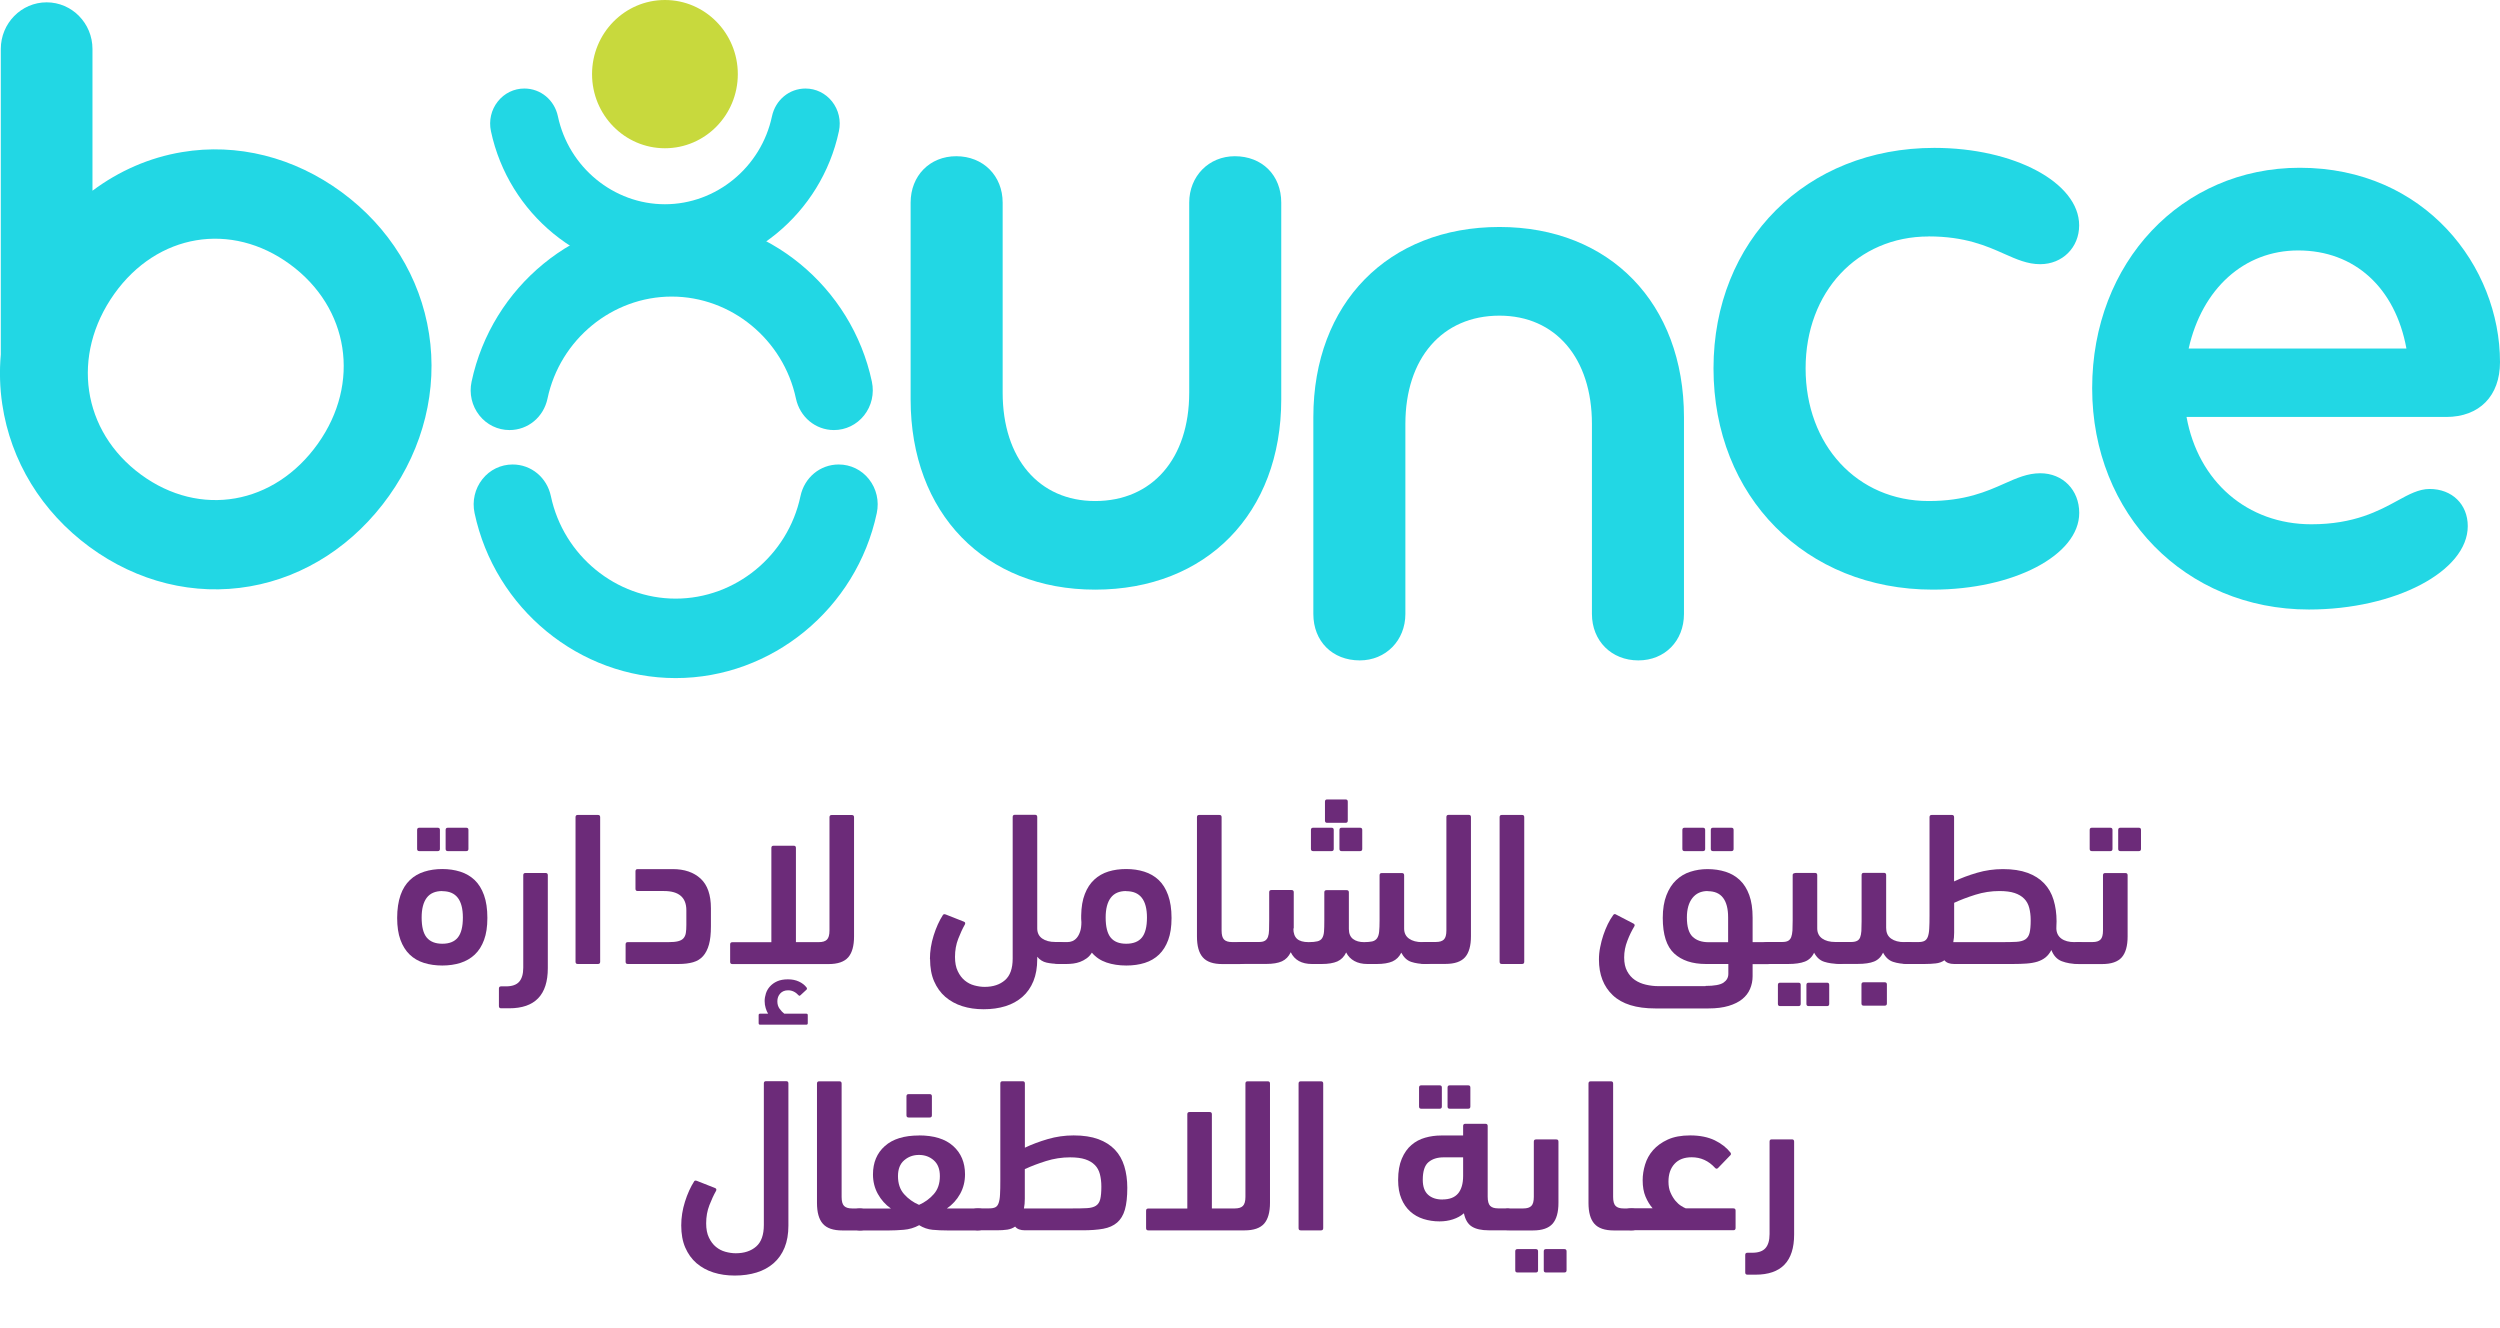 <svg xmlns="http://www.w3.org/2000/svg" id="Layer_1" viewBox="0 0 341.99 181.72"><defs><style>      .st0 {        fill: #c8d93d;      }      .st1 {        fill: #22d7e4;      }      .st2 {        fill: #6c2b79;      }    </style></defs><path class="st1" d="M118.87,65.55c-1.01-1.28-2.52-2.01-4.14-2.01-2.54,0-4.69,1.78-5.23,4.34-1.72,8.12-8.9,14.01-17.07,14.01-8.17,0-15.35-5.89-17.07-14.01-.54-2.56-2.69-4.34-5.23-4.34-1.62,0-3.13.73-4.14,2.01-1.03,1.3-1.42,3-1.07,4.64,2.78,13.08,14.35,22.57,27.51,22.57,13.16,0,24.73-9.49,27.51-22.57.35-1.65-.04-3.34-1.07-4.64Z"></path><path class="st1" d="M58.69,45.65c-1.19-7.7-5.44-14.58-11.96-19.37-6.52-4.79-14.28-6.74-21.84-5.47-4.44.74-8.6,2.56-12.24,5.28V6.7c0-3.52-2.81-6.38-6.27-6.38h0c-3.46,0-6.27,2.86-6.27,6.38v41.8c-.2,2.26-.14,4.54.2,6.8,1.15,7.77,5.39,14.7,11.93,19.51,6.55,4.81,14.34,6.73,21.96,5.4,7.53-1.31,14.28-5.71,19.02-12.38,4.72-6.64,6.66-14.52,5.47-22.19ZM43.49,60.69c-5.96,8.39-16.14,10.16-24.21,4.23-8.07-5.93-9.61-16.32-3.65-24.71,5.88-8.27,16-9.96,24.07-4.03,8.07,5.93,9.67,16.24,3.79,24.51Z"></path><path class="st1" d="M168.92,21.37c-3.56,0-6.24,2.73-6.24,6.35v26c0,9-5.05,14.82-12.87,14.82-7.68,0-12.65-5.82-12.65-14.82v-26c0-3.68-2.67-6.35-6.35-6.35-3.62,0-6.24,2.67-6.24,6.35v26.92c0,15.56,10.14,26.02,25.24,26.02,15.23,0,25.46-10.45,25.46-26.02v-26.92c0-3.74-2.61-6.35-6.35-6.35Z"></path><path class="st1" d="M263.82,32.34c5,0,7.96,1.32,10.34,2.38,1.71.76,3.19,1.42,4.93,1.42,3.04,0,5.33-2.28,5.33-5.31,0-5.85-8.89-10.6-19.81-10.6-17.51,0-30.21,12.68-30.21,30.16,0,17.54,12.61,30.27,29.99,30.27,11.05,0,20.04-4.7,20.04-10.49,0-3.14-2.24-5.43-5.33-5.43-1.74,0-3.22.66-4.93,1.42-2.38,1.06-5.34,2.38-10.34,2.38-9.75,0-16.83-7.64-16.83-18.15,0-10.45,7.08-18.04,16.83-18.04Z"></path><path class="st1" d="M341.99,49.54c0-13.07-10.24-26.59-27.39-26.59-16.19,0-28.4,12.96-28.4,30.16,0,17.26,12.75,30.27,29.65,30.27,11.78,0,21.73-5.22,21.73-11.41,0-2.99-2.15-5.08-5.22-5.08-1.47,0-2.83.74-4.4,1.6-2.49,1.36-5.9,3.23-11.77,3.23-8.77,0-15.48-5.84-17.08-14.68h35.51c4.55,0,7.37-2.87,7.37-7.5ZM299.4,47.68c1.84-8.2,7.59-13.42,14.98-13.42,7.72,0,13.29,5.1,14.81,13.42h-29.79Z"></path><path class="st1" d="M205.12,31.05c-15.23,0-25.46,10.45-25.46,26.02v26.92c0,3.74,2.61,6.35,6.35,6.35,3.56,0,6.24-2.73,6.24-6.35v-25.99c0-9,5.05-14.82,12.87-14.82,7.68,0,12.65,5.82,12.65,14.82v25.99c0,3.68,2.67,6.35,6.35,6.35,3.62,0,6.24-2.67,6.24-6.35v-26.92c0-15.56-10.14-26.02-25.24-26.02Z"></path><path class="st1" d="M119.27,52.21c-2.77-13.01-14.28-22.46-27.38-22.46-13.1,0-24.61,9.45-27.38,22.46-.35,1.64.04,3.32,1.07,4.62,1.01,1.27,2.51,2,4.12,2,2.53,0,4.67-1.78,5.2-4.32,1.71-8.08,8.86-13.94,16.99-13.94,8.13,0,15.27,5.86,16.99,13.94.54,2.54,2.68,4.32,5.2,4.32,1.61,0,3.11-.73,4.12-2,1.03-1.3,1.42-2.98,1.07-4.62Z"></path><path class="st1" d="M113.82,13.88c-.89-1.12-2.21-1.77-3.63-1.77-2.22,0-4.11,1.56-4.59,3.81-1.48,6.96-7.63,12.02-14.64,12.02-7.01,0-13.16-5.05-14.64-12.02-.47-2.24-2.36-3.81-4.59-3.81-1.42,0-2.74.64-3.63,1.77-.91,1.14-1.25,2.63-.94,4.07,2.41,11.31,12.42,19.52,23.8,19.52,11.38,0,21.39-8.21,23.8-19.52.31-1.45-.04-2.93-.94-4.07Z"></path><ellipse class="st0" cx="90.96" cy="10.14" rx="9.97" ry="10.14"></ellipse><g><path class="st2" d="M60.51,132.08c-.92,0-1.76-.12-2.52-.36-.76-.24-1.41-.62-1.95-1.14-.54-.52-.96-1.19-1.26-2.01-.3-.82-.45-1.82-.45-3s.16-2.26.46-3.12.74-1.55,1.29-2.07c.55-.52,1.2-.9,1.96-1.14.76-.24,1.58-.36,2.46-.36s1.7.12,2.46.36c.76.24,1.41.62,1.96,1.14s.98,1.21,1.29,2.07c.31.86.46,1.9.46,3.12s-.15,2.18-.45,3c-.3.82-.72,1.49-1.27,2.01-.55.52-1.21.9-1.96,1.14-.76.24-1.59.36-2.49.36ZM57.36,116.43c-.2,0-.3-.1-.3-.3v-2.6c0-.2.1-.3.3-.3h2.52c.2,0,.3.1.3.3v2.6c0,.2-.1.3-.3.3h-2.52ZM60.52,121.89c-.97,0-1.69.31-2.15.93-.46.62-.69,1.51-.69,2.69,0,1.27.23,2.19.7,2.75.47.56,1.18.84,2.13.84s1.66-.28,2.12-.85c.46-.57.69-1.48.69-2.73,0-2.41-.93-3.61-2.8-3.61ZM61.26,116.43c-.2,0-.3-.1-.3-.3v-2.6c0-.2.1-.3.3-.3h2.52c.2,0,.3.1.3.3v2.6c0,.2-.1.3-.3.3h-2.52Z"></path><path class="st2" d="M68.55,137.93c-.2,0-.3-.1-.3-.3v-2.4c0-.2.1-.3.3-.3h.66c.84,0,1.44-.21,1.81-.63s.56-1.06.56-1.92v-12.66c0-.2.1-.3.3-.3h2.76c.2,0,.3.1.3.3v12.72c0,3.66-1.76,5.49-5.28,5.49h-1.11Z"></path><path class="st2" d="M82.1,131.57c0,.2-.1.3-.3.3h-2.77c-.2,0-.3-.1-.3-.3v-19.79c0-.2.1-.3.3-.3h2.77c.2,0,.3.1.3.3v19.79Z"></path><path class="st2" d="M97.25,126.75c0,1-.09,1.83-.27,2.47-.18.65-.45,1.17-.8,1.57-.36.4-.81.68-1.37.84-.55.16-1.21.24-1.97.24h-6.96c-.2,0-.3-.1-.3-.3v-2.39c0-.2.1-.3.3-.3h5.58c.54,0,.97-.04,1.29-.12.32-.08.57-.21.74-.4.17-.19.28-.43.33-.73.05-.3.07-.67.07-1.11v-2c0-1.75-1.02-2.63-3.06-2.63h-3.6c-.2,0-.3-.1-.3-.3v-2.4c0-.2.1-.3.3-.3h4.8c1.6,0,2.87.44,3.81,1.3.94.87,1.41,2.22,1.41,4.06v2.49Z"></path><path class="st2" d="M108.88,128.88h3.14c.5,0,.87-.11,1.1-.34s.35-.64.35-1.24v-15.51c0-.2.1-.3.3-.3h2.76c.2,0,.3.1.3.3v16.31c0,1.3-.27,2.25-.8,2.86-.54.61-1.43.92-2.68.92h-13.17c-.2,0-.3-.1-.3-.3v-2.39c0-.2.1-.3.3-.3h5.34v-12.9c0-.2.1-.3.3-.3h2.76c.2,0,.3.1.3.3v12.9ZM105.08,138.68c-.14-.22-.25-.48-.34-.78-.09-.3-.14-.62-.14-.96s.06-.68.17-1.03c.11-.35.29-.67.55-.96.26-.29.59-.53.99-.71.4-.18.89-.27,1.47-.27s1.06.1,1.5.3c.44.2.79.47,1.05.81.08.12.08.22,0,.3l-.78.72c-.08.08-.14.12-.18.12s-.08-.02-.12-.06c-.42-.46-.9-.69-1.44-.69-.46,0-.82.15-1.08.44-.26.29-.39.64-.39,1.06s.1.74.31,1.03.42.51.64.67h3.03c.12,0,.18.07.18.21v1.08c0,.14-.06.21-.18.21h-6.36c-.12,0-.18-.07-.18-.21v-1.08c0-.14.06-.21.18-.21h1.11Z"></path><path class="st2" d="M127.21,131.21c0-1.08.17-2.16.51-3.24.34-1.08.76-2.01,1.26-2.79.08-.14.23-.16.45-.06l2.43.96c.1.04.16.09.17.17s0,.15-.04.22c-.32.56-.62,1.21-.91,1.96-.29.75-.44,1.57-.44,2.47,0,.78.12,1.43.38,1.96.25.53.57.95.96,1.27.39.32.82.54,1.3.67.48.13.95.2,1.41.2,1.16,0,2.09-.31,2.79-.92.7-.61,1.05-1.59,1.05-2.95v-19.37c0-.2.1-.3.3-.3h2.76c.2,0,.3.1.3.3v15.24c0,.6.22,1.06.67,1.38.45.32,1.05.48,1.81.48h.48c.4,0,.7.11.9.33.2.22.3.6.3,1.12,0,.59-.09.99-.28,1.21-.19.22-.5.33-.92.33-.64,0-1.21-.06-1.69-.17-.49-.11-.92-.38-1.27-.8v.33c0,1.14-.17,2.14-.52,3-.35.86-.85,1.58-1.5,2.15-.65.57-1.42,1-2.32,1.28-.9.28-1.9.42-2.99.42s-2.03-.14-2.92-.42-1.66-.71-2.32-1.27c-.66-.57-1.17-1.29-1.54-2.14s-.55-1.87-.55-3.03Z"></path><path class="st2" d="M154.07,132.08c-1,0-1.9-.14-2.7-.41-.8-.27-1.47-.72-2.01-1.35-.2.32-.44.59-.73.79s-.57.36-.88.47-.61.19-.93.23c-.32.04-.62.06-.9.06h-1.05c-.4,0-.7-.12-.9-.35s-.3-.62-.3-1.17c0-.59.09-.98.28-1.18.19-.2.5-.3.92-.3h1.17c.22,0,.44-.04.66-.13.22-.09.42-.24.6-.45.18-.21.33-.49.45-.84.12-.35.18-.78.18-1.3-.02-.16-.03-.31-.03-.45v-.45c.02-1.16.18-2.14.5-2.95.31-.81.74-1.46,1.29-1.97.55-.51,1.2-.88,1.94-1.11.74-.23,1.55-.34,2.44-.34s1.7.12,2.46.36c.76.24,1.42.62,1.97,1.14.55.52.98,1.21,1.29,2.07s.47,1.9.47,3.12-.15,2.18-.45,3c-.3.82-.72,1.49-1.26,2.01-.54.52-1.19.9-1.95,1.14-.76.24-1.6.36-2.52.36ZM154.06,121.89c-.96,0-1.66.31-2.12.93-.46.62-.69,1.51-.69,2.69,0,1.27.23,2.19.69,2.75.46.56,1.16.84,2.12.84s1.69-.28,2.15-.85c.46-.57.69-1.48.69-2.73,0-2.41-.95-3.61-2.83-3.61Z"></path><path class="st2" d="M163.74,111.78c0-.2.1-.3.3-.3h2.77c.2,0,.3.1.3.3v15.51c0,.6.11,1.01.34,1.24.23.23.59.34,1.09.34h1.05c.4,0,.7.12.9.35.2.23.3.63.3,1.2,0,.63-.09,1.03-.29,1.2-.19.17-.49.26-.91.26h-2.37c-1.25,0-2.14-.3-2.68-.92-.54-.61-.8-1.56-.8-2.86v-16.31Z"></path><path class="st2" d="M176.93,127.02c0,.64.17,1.11.5,1.41.33.3.86.45,1.59.45.5,0,.9-.04,1.19-.11.29-.07.51-.21.65-.43.14-.22.23-.52.26-.9s.04-.89.04-1.53v-3.84c0-.2.1-.3.3-.3h2.76c.2,0,.3.1.3.3v5.01c0,.62.19,1.08.57,1.37.38.29.89.43,1.51.43.46,0,.84-.04,1.12-.1.28-.07.5-.21.65-.42.15-.21.25-.51.29-.9.04-.39.06-.89.06-1.51v-6.22c0-.2.1-.3.3-.3h2.76c.2,0,.3.1.3.3v7.29c0,.6.22,1.06.67,1.38.45.32,1.05.48,1.81.48h.51c.4,0,.7.11.9.33.2.22.3.6.3,1.12,0,.59-.1.99-.3,1.21-.2.22-.5.33-.9.33-.78,0-1.45-.1-2.02-.29-.57-.19-1.02-.61-1.36-1.26-.28.57-.68.96-1.21,1.2-.53.23-1.24.35-2.14.35h-1.29c-.7,0-1.29-.14-1.78-.41-.49-.27-.87-.66-1.12-1.17-.28.59-.68.99-1.21,1.23-.53.23-1.24.35-2.14.35h-1.32c-1.42,0-2.39-.54-2.91-1.61-.28.59-.68,1-1.2,1.24-.53.24-1.24.36-2.13.36h-3.24c-.22,0-.42,0-.6-.03-.18-.02-.33-.08-.45-.17-.12-.09-.21-.23-.27-.41-.06-.18-.09-.43-.09-.76,0-.61.1-1.03.29-1.27.19-.24.5-.36.92-.36h2.4c.36,0,.63-.05.83-.17.19-.11.33-.29.42-.52.09-.24.14-.54.15-.92s.02-.83.02-1.36v-3.84c0-.2.1-.3.3-.3h2.76c.2,0,.3.1.3.3v4.95ZM179.63,116.43c-.2,0-.3-.1-.3-.3v-2.6c0-.2.1-.3.3-.3h2.52c.2,0,.3.1.3.3v2.6c0,.2-.1.3-.3.3h-2.52ZM181.55,112.56c-.2,0-.3-.1-.3-.3v-2.6c0-.2.1-.3.3-.3h2.52c.2,0,.3.1.3.3v2.6c0,.2-.1.3-.3.3h-2.52ZM183.53,116.43c-.2,0-.3-.1-.3-.3v-2.6c0-.2.1-.3.3-.3h2.52c.2,0,.3.1.3.3v2.6c0,.2-.1.3-.3.3h-2.52Z"></path><path class="st2" d="M194.96,131.87c-.4,0-.7-.1-.9-.29-.2-.19-.3-.58-.3-1.17s.09-.96.28-1.2c.19-.23.5-.35.92-.35h1.47c.5,0,.86-.11,1.09-.34.23-.23.34-.64.34-1.24v-15.51c0-.2.1-.3.3-.3h2.76c.2,0,.3.1.3.3v16.31c0,1.3-.27,2.25-.8,2.86-.54.61-1.43.92-2.68.92h-2.79Z"></path><path class="st2" d="M208.51,131.57c0,.2-.1.3-.3.3h-2.77c-.2,0-.3-.1-.3-.3v-19.79c0-.2.1-.3.3-.3h2.77c.2,0,.3.1.3.3v19.79Z"></path><path class="st2" d="M233.31,134.87c1.2,0,2.02-.15,2.46-.45.44-.3.66-.7.66-1.2v-1.35h-3.06c-1.86,0-3.31-.48-4.35-1.44-1.04-.96-1.56-2.58-1.56-4.86,0-1.22.17-2.25.5-3.1.33-.85.77-1.54,1.33-2.07.56-.53,1.21-.92,1.95-1.15.74-.24,1.52-.36,2.34-.36.88,0,1.7.12,2.46.36.76.24,1.41.62,1.96,1.14s.98,1.2,1.29,2.05c.31.85.46,1.88.46,3.09v3.35h2.07c.4,0,.7.11.9.32.2.21.3.6.3,1.17s-.09.98-.29,1.2c-.19.21-.49.32-.91.32h-2.07v1.65c0,.62-.12,1.2-.35,1.74-.23.54-.58,1-1.06,1.39-.48.39-1.1.7-1.86.93-.76.23-1.68.35-2.76.35h-7.29c-2.6,0-4.53-.6-5.8-1.8-1.27-1.2-1.9-2.83-1.9-4.89,0-.56.05-1.12.17-1.69.11-.57.25-1.12.43-1.65.18-.53.38-1.03.61-1.5.23-.47.48-.88.74-1.24.1-.16.24-.18.42-.06l2.37,1.23c.16.1.19.23.09.39-.34.56-.66,1.21-.94,1.95-.29.74-.44,1.5-.44,2.28s.14,1.39.41,1.89c.27.5.62.9,1.06,1.2s.94.51,1.5.64c.56.13,1.13.2,1.71.2h6.45ZM230.44,116.43c-.2,0-.3-.1-.3-.3v-2.6c0-.2.1-.3.3-.3h2.52c.2,0,.3.1.3.3v2.6c0,.2-.1.3-.3.3h-2.52ZM233.61,121.89c-.9,0-1.6.32-2.1.96s-.75,1.52-.75,2.66c0,1.25.26,2.13.78,2.63.52.5,1.25.75,2.19.75h2.67v-3.4c0-1.17-.23-2.07-.69-2.67-.46-.61-1.16-.91-2.1-.91ZM234.33,116.43c-.2,0-.3-.1-.3-.3v-2.6c0-.2.1-.3.3-.3h2.52c.2,0,.3.1.3.3v2.6c0,.2-.1.3-.3.3h-2.52Z"></path><path class="st2" d="M248.16,130.33c-.28.59-.7.99-1.26,1.21-.57.22-1.33.33-2.28.33h-2.79c-.4,0-.7-.1-.9-.29-.2-.19-.3-.57-.3-1.14s.1-.99.29-1.23c.19-.23.5-.35.92-.35h1.95c.36,0,.63-.05.82-.16.19-.11.33-.28.42-.51.09-.23.14-.53.17-.9.02-.37.03-.82.03-1.36v-6.22c0-.12.05-.2.16-.24.11-.04.22-.06.34-.06h2.56c.2,0,.3.1.3.3v7.29c0,.6.23,1.06.67,1.38.45.32,1.05.48,1.81.48h.51c.4,0,.7.11.9.33.2.22.3.6.3,1.12,0,.59-.1.99-.29,1.21-.19.22-.5.33-.92.33-.78,0-1.46-.1-2.04-.29-.58-.19-1.04-.61-1.38-1.26ZM243.51,137.63c-.2,0-.3-.1-.3-.3v-2.6c0-.2.1-.3.3-.3h2.52c.2,0,.3.1.3.3v2.6c0,.2-.1.3-.3.3h-2.52ZM247.41,137.63c-.2,0-.3-.1-.3-.3v-2.6c0-.2.1-.3.3-.3h2.52c.2,0,.3.1.3.3v2.6c0,.2-.1.3-.3.3h-2.52Z"></path><path class="st2" d="M258.03,127.02c0,.6.22,1.06.67,1.38.45.32,1.05.48,1.81.48h.51c.4,0,.7.11.9.33.2.22.3.6.3,1.12,0,.59-.09.99-.28,1.21-.19.22-.5.33-.92.33-.78,0-1.46-.1-2.04-.29-.58-.19-1.04-.61-1.38-1.26-.28.59-.69.99-1.23,1.21-.54.22-1.29.33-2.25.33h-2.37c-.4,0-.7-.07-.9-.2-.2-.13-.3-.42-.3-.86,0-.5.1-.95.29-1.35.19-.39.5-.59.94-.59h1.44c.34,0,.61-.05.81-.15.2-.1.34-.26.43-.48s.14-.51.17-.87c.02-.36.03-.8.03-1.32v-6.34c0-.2.1-.3.3-.3h2.76c.2,0,.3.1.3.3v7.29ZM254.94,137.57c-.2,0-.3-.1-.3-.3v-2.6c0-.2.1-.3.3-.3h2.88c.2,0,.3.1.3.3v2.6c0,.2-.1.3-.3.3h-2.88Z"></path><path class="st2" d="M267.32,120.57c.96-.46,2.01-.85,3.14-1.18s2.31-.5,3.53-.5c1.32,0,2.44.17,3.37.51s1.68.82,2.27,1.44c.59.62,1.02,1.37,1.29,2.26.27.89.41,1.87.41,2.94,0,.2,0,.38-.02.55,0,.17-.01.31-.01.43.02.6.25,1.06.69,1.38.44.32,1.04.48,1.8.48h.51c.4,0,.7.11.9.33.2.22.3.6.3,1.12,0,.59-.09.99-.28,1.21-.19.22-.5.33-.92.33-.86,0-1.61-.13-2.26-.38-.65-.25-1.12-.76-1.42-1.53-.22.42-.49.76-.8,1.01-.31.25-.68.44-1.11.58-.43.13-.93.22-1.49.26-.56.04-1.18.06-1.86.06h-8.03c-.63,0-1.08-.17-1.34-.51-.34.24-.73.38-1.19.43-.46.05-.97.08-1.55.08h-2.34c-.4,0-.7-.1-.9-.29-.2-.19-.3-.57-.3-1.14,0-.65.09-1.07.28-1.27.19-.2.5-.3.92-.3h1.5c.36,0,.64-.05.85-.16.21-.11.36-.3.46-.57.1-.27.17-.64.19-1.11.03-.47.04-1.06.04-1.78v-13.47c0-.2.1-.3.3-.3h2.76c.2,0,.3.1.3.3v8.79ZM273.52,121.89c-1.12,0-2.23.17-3.31.51-1.08.34-2.05.71-2.89,1.1v4.06c0,.24-.01.47-.03.69s-.05.43-.09.63h6.56c.84,0,1.53-.01,2.06-.04.53-.03.94-.14,1.23-.33.29-.19.49-.49.59-.9.1-.41.15-.98.15-1.72,0-.64-.07-1.2-.2-1.7-.13-.5-.36-.92-.69-1.25-.33-.34-.77-.6-1.31-.78-.54-.18-1.23-.27-2.08-.27Z"></path><path class="st2" d="M284.3,131.87c-.4,0-.7-.1-.9-.29-.2-.19-.3-.56-.3-1.11,0-.58.09-1,.28-1.24.19-.24.5-.36.92-.36h1.95c.5,0,.86-.11,1.09-.34.23-.23.34-.64.34-1.24v-7.56c0-.2.1-.3.3-.3h2.77c.2,0,.3.1.3.3v8.37c0,1.3-.27,2.25-.8,2.86-.54.61-1.43.92-2.68.92h-3.27ZM286.16,116.43c-.2,0-.3-.1-.3-.3v-2.6c0-.2.1-.3.3-.3h2.52c.2,0,.3.1.3.3v2.6c0,.2-.1.3-.3.3h-2.52ZM290.06,116.43c-.2,0-.3-.1-.3-.3v-2.6c0-.2.1-.3.3-.3h2.52c.2,0,.3.1.3.3v2.6c0,.2-.1.3-.3.3h-2.52Z"></path><path class="st2" d="M94.94,161.62c.08-.14.23-.16.45-.06l2.43.96c.1.04.16.09.17.17s0,.15-.04.22c-.32.56-.62,1.21-.91,1.96-.29.75-.44,1.57-.44,2.47,0,.78.12,1.43.38,1.96.25.53.57.95.96,1.27.39.32.82.54,1.3.67.48.13.95.2,1.41.2,1.16,0,2.09-.31,2.79-.92.7-.61,1.05-1.59,1.05-2.95v-19.37c0-.2.1-.3.3-.3h2.76c.2,0,.3.1.3.3v19.46c0,1.14-.17,2.14-.52,3-.35.86-.85,1.57-1.5,2.14-.65.57-1.42.99-2.32,1.27-.9.28-1.9.42-2.99.42s-2.03-.14-2.92-.42-1.66-.71-2.32-1.27c-.66-.57-1.17-1.29-1.54-2.14s-.55-1.87-.55-3.03c0-1.08.17-2.16.51-3.24.34-1.08.76-2.01,1.26-2.79Z"></path><path class="st2" d="M111.76,148.22c0-.2.1-.3.3-.3h2.77c.2,0,.3.1.3.3v15.51c0,.6.11,1.01.34,1.24.23.23.59.34,1.09.34h1.05c.4,0,.7.12.9.35.2.23.3.63.3,1.2,0,.63-.09,1.03-.29,1.2-.19.17-.49.26-.91.26h-2.37c-1.25,0-2.14-.3-2.68-.92-.54-.61-.8-1.56-.8-2.86v-16.31Z"></path><path class="st2" d="M125.71,155.32c2.04,0,3.6.48,4.68,1.45,1.08.97,1.62,2.26,1.62,3.87,0,.98-.22,1.87-.67,2.68-.45.81-1.05,1.47-1.81,1.99h4.26c.4,0,.7.1.9.29.2.19.3.57.3,1.14s-.1.99-.29,1.23c-.19.23-.5.35-.92.35h-4.17c-.72,0-1.4-.03-2.04-.09-.64-.06-1.25-.27-1.83-.63-.66.36-1.37.57-2.11.63-.75.06-1.42.09-2,.09h-3.99c-.4,0-.7-.12-.9-.36s-.3-.64-.3-1.18c0-.59.09-.97.28-1.17.19-.19.5-.29.92-.29h4.23c-.74-.52-1.33-1.18-1.78-1.99-.45-.81-.67-1.7-.67-2.68,0-1.61.54-2.91,1.62-3.87,1.08-.97,2.64-1.45,4.68-1.45ZM125.71,157.99c-.78,0-1.45.24-2.02.73-.57.49-.85,1.21-.85,2.17,0,1.02.28,1.84.84,2.47.56.63,1.24,1.12,2.04,1.46.78-.34,1.45-.83,2.01-1.46.56-.63.84-1.45.84-2.47,0-.96-.28-1.68-.84-2.17-.56-.49-1.23-.73-2.01-.73ZM124.3,152.87c-.2,0-.3-.1-.3-.3v-2.6c0-.2.1-.3.3-.3h2.88c.2,0,.3.1.3.3v2.6c0,.2-.1.3-.3.3h-2.88Z"></path><path class="st2" d="M140.2,157c.96-.46,2.01-.85,3.14-1.18s2.31-.5,3.53-.5c1.32,0,2.44.17,3.37.51.92.34,1.68.82,2.27,1.44.59.62,1.02,1.38,1.29,2.26s.41,1.88.41,2.95c0,1.24-.11,2.24-.33,3-.22.76-.58,1.35-1.07,1.77s-1.12.7-1.89.84c-.77.14-1.71.21-2.81.21h-7.9c-.63,0-1.08-.17-1.34-.51-.32.22-.68.36-1.08.42-.41.06-.89.09-1.45.09h-2.55c-.4,0-.7-.1-.9-.29-.2-.19-.3-.57-.3-1.14,0-.65.09-1.07.28-1.27.19-.2.5-.3.92-.3h1.56c.34,0,.61-.05.81-.15s.35-.29.45-.58c.1-.29.17-.68.19-1.17.03-.49.04-1.12.04-1.9v-13.29c0-.2.1-.3.3-.3h2.76c.2,0,.3.1.3.3v8.79ZM146.39,158.32c-1.12,0-2.23.17-3.31.51-1.08.34-2.05.71-2.89,1.1v4.06c0,.24-.01.47-.03.69s-.05.43-.09.63h6.56c.84,0,1.53-.01,2.06-.04.53-.03.94-.14,1.23-.33.29-.19.49-.49.59-.9.1-.41.15-.98.15-1.72,0-.64-.07-1.2-.2-1.7-.13-.5-.36-.92-.69-1.25-.33-.34-.77-.6-1.31-.78-.54-.18-1.23-.27-2.08-.27Z"></path><path class="st2" d="M165.78,165.31h3.14c.5,0,.87-.11,1.1-.34s.35-.64.35-1.24v-15.51c0-.2.1-.3.3-.3h2.76c.2,0,.3.1.3.3v16.31c0,1.3-.27,2.25-.8,2.86-.54.61-1.43.92-2.68.92h-13.17c-.2,0-.3-.1-.3-.3v-2.39c0-.2.1-.3.3-.3h5.34v-12.9c0-.2.1-.3.3-.3h2.76c.2,0,.3.1.3.3v12.9Z"></path><path class="st2" d="M181.01,168.01c0,.2-.1.3-.3.3h-2.77c-.2,0-.3-.1-.3-.3v-19.79c0-.2.1-.3.3-.3h2.77c.2,0,.3.1.3.3v19.79Z"></path><path class="st2" d="M200.15,155.32v-1.29c0-.2.1-.3.3-.3h2.76c.2,0,.3.1.3.3v9.69c0,.6.12,1.01.34,1.24.23.23.59.34,1.09.34h1.14c.8,0,1.2.5,1.2,1.51,0,.61-.1,1-.29,1.2-.19.19-.5.29-.92.29h-2.43c-.98,0-1.75-.17-2.29-.51-.55-.34-.91-.95-1.09-1.82-.42.37-.92.64-1.5.83s-1.19.28-1.83.28c-.78,0-1.51-.11-2.21-.33-.69-.22-1.29-.56-1.8-1.02s-.92-1.04-1.21-1.75c-.3-.71-.45-1.56-.45-2.56,0-1.16.17-2.13.5-2.91.33-.78.77-1.41,1.32-1.88s1.17-.8,1.88-1c.7-.2,1.43-.3,2.19-.3h3ZM194.42,151.67c-.2,0-.3-.1-.3-.3v-2.6c0-.2.1-.3.3-.3h2.52c.2,0,.3.1.3.3v2.6c0,.2-.1.3-.3.3h-2.52ZM197.33,164.08c.96,0,1.67-.27,2.13-.82s.69-1.35.69-2.4v-2.54h-2.67c-.86,0-1.55.22-2.07.66-.52.44-.78,1.24-.78,2.42,0,.92.24,1.59.72,2.03s1.14.66,1.98.66ZM198.32,151.67c-.2,0-.3-.1-.3-.3v-2.6c0-.2.1-.3.3-.3h2.52c.2,0,.3.1.3.3v2.6c0,.2-.1.3-.3.3h-2.52Z"></path><path class="st2" d="M206.44,168.31c-.4,0-.7-.1-.9-.29-.2-.19-.3-.56-.3-1.11,0-.58.09-1,.28-1.24.19-.24.5-.36.92-.36h1.95c.5,0,.86-.11,1.09-.34.23-.23.34-.64.34-1.24v-7.56c0-.2.1-.3.3-.3h2.77c.2,0,.3.1.3.3v8.37c0,1.3-.27,2.25-.8,2.86-.54.61-1.43.92-2.68.92h-3.27ZM207.58,174.07c-.2,0-.3-.1-.3-.3v-2.6c0-.2.1-.3.3-.3h2.52c.2,0,.3.1.3.3v2.6c0,.2-.1.3-.3.3h-2.52ZM211.48,174.07c-.2,0-.3-.1-.3-.3v-2.6c0-.2.1-.3.3-.3h2.52c.2,0,.3.1.3.3v2.6c0,.2-.1.3-.3.3h-2.52Z"></path><path class="st2" d="M217.3,148.22c0-.2.1-.3.3-.3h2.77c.2,0,.3.1.3.3v15.51c0,.6.11,1.01.34,1.24.23.23.59.34,1.09.34h1.05c.4,0,.7.12.9.35.2.23.3.63.3,1.2,0,.63-.09,1.03-.29,1.2-.19.17-.49.26-.91.26h-2.37c-1.25,0-2.14-.3-2.68-.92-.54-.61-.8-1.56-.8-2.86v-16.31Z"></path><path class="st2" d="M226.09,165.31c-.4-.46-.73-1-.99-1.62-.26-.62-.39-1.36-.39-2.24,0-.7.11-1.41.33-2.14s.58-1.39,1.09-1.97,1.18-1.07,2.01-1.45c.83-.38,1.85-.57,3.07-.57,1.32,0,2.44.23,3.36.67.92.45,1.64,1.02,2.16,1.69.1.16.07.3-.09.42l-1.62,1.68c-.14.14-.28.13-.42-.03-.88-.96-1.94-1.44-3.18-1.44-1.02,0-1.8.3-2.35.9-.55.6-.83,1.4-.83,2.42,0,.6.09,1.11.29,1.54.19.43.41.79.66,1.09s.51.53.78.7c.27.17.48.28.64.34h6.51c.2,0,.3.1.3.3v2.39c0,.2-.1.3-.3.3h-13.95c-.4,0-.7-.12-.9-.35s-.3-.62-.3-1.17c0-.59.09-.98.28-1.18.19-.2.5-.3.92-.3h2.91Z"></path><path class="st2" d="M239.04,174.37c-.2,0-.3-.1-.3-.3v-2.4c0-.2.1-.3.3-.3h.66c.84,0,1.44-.21,1.81-.63s.56-1.06.56-1.92v-12.66c0-.2.1-.3.3-.3h2.76c.2,0,.3.1.3.3v12.72c0,3.66-1.76,5.49-5.28,5.49h-1.11Z"></path></g></svg>
